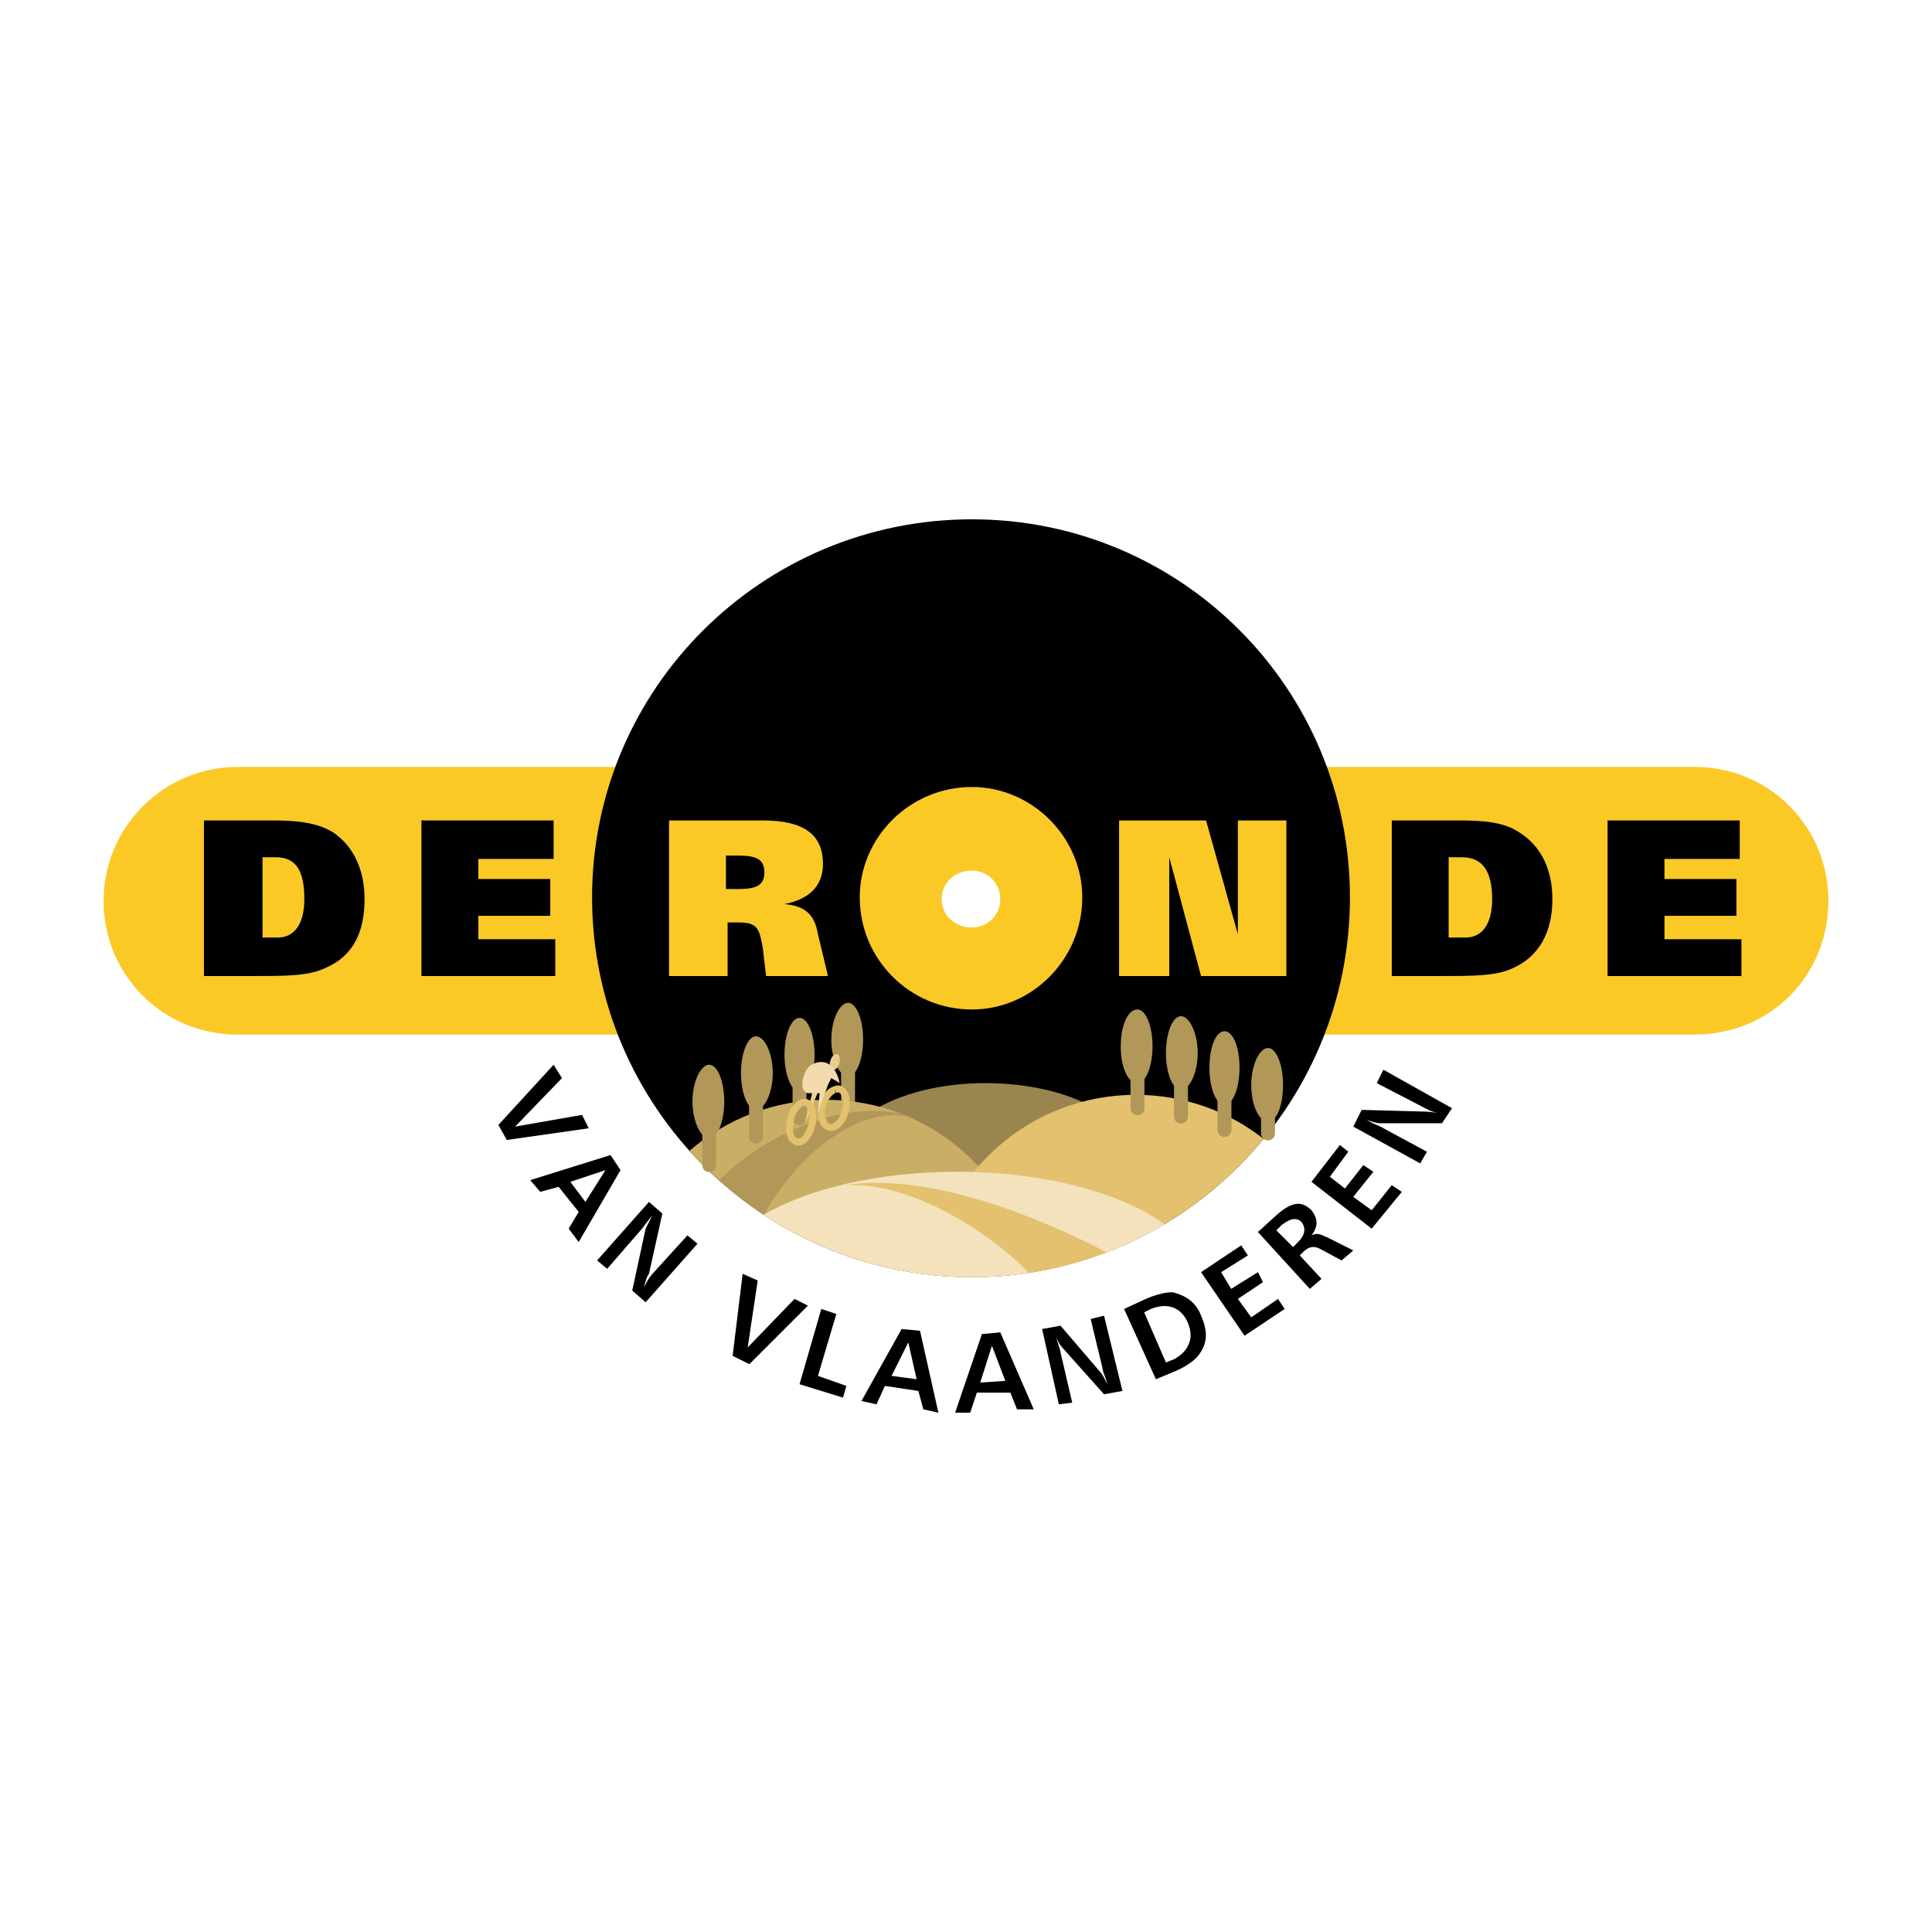 <?xml version="1.0" encoding="utf-8"?>
<!-- Generator: Adobe Illustrator 13.0.0, SVG Export Plug-In . SVG Version: 6.00 Build 14948)  -->
<!DOCTYPE svg PUBLIC "-//W3C//DTD SVG 1.0//EN" "http://www.w3.org/TR/2001/REC-SVG-20010904/DTD/svg10.dtd">
<svg version="1.0" id="Layer_1" xmlns="http://www.w3.org/2000/svg" xmlns:xlink="http://www.w3.org/1999/xlink" x="0px" y="0px"
	 width="192.756px" height="192.756px" viewBox="0 0 192.756 192.756" enable-background="new 0 0 192.756 192.756"
	 xml:space="preserve">
<g>
	<polygon fill-rule="evenodd" clip-rule="evenodd" fill="#FFFFFF" points="0,0 192.756,0 192.756,192.756 0,192.756 0,0 	"/>
	<path fill-rule="evenodd" clip-rule="evenodd" fill="#FAC926" d="M169.068,103.221c7.511,0,13.354-5.842,13.354-13.352
		c0-7.345-5.843-13.353-13.354-13.353H23.688c-7.344,0-13.353,6.008-13.353,13.353c0,7.51,6.009,13.352,13.353,13.352H169.068
		L169.068,103.221z"/>
	<path fill-rule="evenodd" clip-rule="evenodd" d="M27.025,81.856c2.504,0,4.507,0.167,6.176,1.168
		c2.003,1.335,3.171,3.672,3.171,6.677c0,3.338-1.168,5.675-3.839,6.843c-1.669,0.834-4.006,0.834-7.177,0.834h-5.007V81.856H27.025
		L27.025,81.856z M26.191,93.541h1.502c1.669,0,2.67-1.335,2.67-3.839c0-2.837-0.834-4.173-2.837-4.173h-1.335V93.541L26.191,93.541
		z"/>
	<polygon fill-rule="evenodd" clip-rule="evenodd" points="42.048,81.856 55.234,81.856 55.234,85.696 47.723,85.696 47.723,87.698 
		54.9,87.698 54.9,91.371 47.723,91.371 47.723,93.708 55.401,93.708 55.401,97.379 42.048,97.379 42.048,81.856 	"/>
	<path fill-rule="evenodd" clip-rule="evenodd" d="M145.534,81.856c2.504,0,4.506,0.167,6.009,1.168
		c2.17,1.335,3.338,3.672,3.338,6.677c0,3.338-1.335,5.675-3.839,6.843c-1.669,0.834-4.006,0.834-7.178,0.834h-5.007V81.856H145.534
		L145.534,81.856z M144.532,93.541h1.669c1.67,0,2.671-1.335,2.671-3.839c0-2.837-1.001-4.173-3.004-4.173h-1.336V93.541
		L144.532,93.541z"/>
	<polygon fill-rule="evenodd" clip-rule="evenodd" points="160.389,81.856 173.575,81.856 173.575,85.696 166.064,85.696 
		166.064,87.698 173.241,87.698 173.241,91.371 166.064,91.371 166.064,93.708 173.742,93.708 173.742,97.379 160.389,97.379 
		160.389,81.856 	"/>
	<path fill-rule="evenodd" clip-rule="evenodd" d="M96.962,51.812c-20.864,0-37.89,16.858-37.89,37.722
		c0,20.864,17.025,37.889,37.89,37.889c20.864,0,37.722-17.025,37.722-37.889C134.685,68.67,117.826,51.812,96.962,51.812
		L96.962,51.812z"/>
	<path fill-rule="evenodd" clip-rule="evenodd" fill="#FAC926" d="M96.962,78.519c-6.176,0-11.184,5.007-11.184,11.016
		c0,6.176,5.008,11.182,11.184,11.182c6.008,0,11.016-5.006,11.016-11.182C107.979,83.525,102.971,78.519,96.962,78.519
		L96.962,78.519z"/>
	<path fill-rule="evenodd" clip-rule="evenodd" fill="#FAC926" d="M66.751,81.856h9.347c4.006,0,6.009,1.335,6.009,4.34
		c0,2.17-1.335,3.505-3.839,4.006c2.003,0.167,3.004,1.001,3.338,3.004l1.002,4.172h-6.176l-0.334-2.837
		c-0.334-1.836-0.501-2.504-2.337-2.504h-1.168v5.341h-5.842V81.856L66.751,81.856z M72.426,88.7h1.168
		c1.836,0,2.67-0.334,2.67-1.669c0-1.335-0.834-1.669-2.67-1.669h-1.168V88.7L72.426,88.7z"/>
	<polygon fill-rule="evenodd" clip-rule="evenodd" fill="#FAC926" points="111.65,81.856 120.33,81.856 123.501,93.207 
		123.501,81.856 128.342,81.856 128.342,97.379 119.829,97.379 116.658,85.529 116.658,97.379 111.65,97.379 111.65,81.856 	"/>
	<path fill-rule="evenodd" clip-rule="evenodd" fill="#FFFFFF" d="M96.962,86.864c-1.669,0-3.004,1.168-3.004,2.837
		c0,1.669,1.335,2.837,3.004,2.837c1.501,0,2.837-1.168,2.837-2.837C99.8,88.032,98.464,86.864,96.962,86.864L96.962,86.864z"/>
	<path fill-rule="evenodd" clip-rule="evenodd" fill="#B19758" d="M84.61,100.051c-0.834,0-1.669,1.668-1.669,3.672
		c0,2.002,0.835,3.672,1.669,3.672c0.835,0,1.502-1.67,1.502-3.672C86.113,101.719,85.445,100.051,84.61,100.051L84.61,100.051z"/>
	
		<line fill="none" stroke="#B19758" stroke-width="1.391" stroke-linecap="round" stroke-miterlimit="2.613" x1="84.61" y1="103.723" x2="84.61" y2="110.064"/>
	<path fill-rule="evenodd" clip-rule="evenodd" fill="#9B854F" d="M98.297,108.062c-8.345,0-15.021,3.672-15.021,8.346
		c0,4.672,6.676,8.512,15.021,8.512c8.514,0,15.189-3.84,15.189-8.512C113.486,111.734,106.811,108.062,98.297,108.062
		L98.297,108.062z"/>
	<path fill-rule="evenodd" clip-rule="evenodd" fill="#CBAE65" d="M82.44,109.73c-5.218,0-9.989,1.918-13.649,5.088
		c6.946,7.729,17.008,12.605,28.171,12.605c1.996,0,3.956-0.158,5.866-0.459C101.139,117.176,92.72,109.73,82.44,109.73
		L82.44,109.73z"/>
	<path fill-rule="evenodd" clip-rule="evenodd" fill="#E3C16E" d="M113.32,109.23c-10.527,0-19.238,7.809-20.659,17.945
		c1.413,0.162,2.847,0.248,4.301,0.248c11.728,0,22.191-5.381,29.105-13.797C122.564,110.871,118.146,109.23,113.32,109.23
		L113.32,109.23z"/>
	<path fill-rule="evenodd" clip-rule="evenodd" fill="#B19758" d="M113.486,100.717c-1.001,0-1.669,1.67-1.669,3.674
		c0,2.002,0.668,3.672,1.669,3.672c0.835,0,1.503-1.67,1.503-3.672C114.989,102.387,114.321,100.717,113.486,100.717
		L113.486,100.717z"/>
	
		<line fill="none" stroke="#B19758" stroke-width="1.391" stroke-linecap="round" stroke-miterlimit="2.613" x1="113.486" y1="104.391" x2="113.486" y2="110.566"/>
	<path fill-rule="evenodd" clip-rule="evenodd" fill="#B19758" d="M79.77,101.553c-0.834,0-1.502,1.668-1.502,3.672
		c0,2.002,0.667,3.672,1.502,3.672s1.502-1.67,1.502-3.672C81.272,103.221,80.604,101.553,79.77,101.553L79.77,101.553z"/>
	
		<line fill="none" stroke="#B19758" stroke-width="1.391" stroke-linecap="round" stroke-miterlimit="2.613" x1="79.77" y1="105.225" x2="79.77" y2="111.566"/>
	<path fill-rule="evenodd" clip-rule="evenodd" fill="#B19758" d="M75.431,103.389c-0.834,0-1.502,1.668-1.502,3.672
		c0,2.002,0.668,3.672,1.502,3.672c0.834,0,1.669-1.67,1.669-3.672C77.1,105.057,76.265,103.389,75.431,103.389L75.431,103.389z"/>
	
		<line fill="none" stroke="#B19758" stroke-width="1.391" stroke-linecap="round" stroke-miterlimit="2.613" x1="75.431" y1="107.061" x2="75.431" y2="113.402"/>
	<path fill-rule="evenodd" clip-rule="evenodd" fill="#B19758" d="M70.757,106.227c-0.834,0-1.669,1.668-1.669,3.672
		c0,2.002,0.834,3.672,1.669,3.672c0.835,0,1.502-1.67,1.502-3.672C72.259,107.895,71.592,106.227,70.757,106.227L70.757,106.227z"
		/>
	
		<line fill="none" stroke="#B19758" stroke-width="1.391" stroke-linecap="round" stroke-miterlimit="2.613" x1="70.757" y1="109.898" x2="70.757" y2="116.24"/>
	<path fill-rule="evenodd" clip-rule="evenodd" fill="#B19758" d="M117.826,101.385c-0.834,0-1.502,1.67-1.502,3.672
		c0,2.004,0.668,3.674,1.502,3.674c0.835,0,1.67-1.67,1.67-3.674C119.496,103.055,118.661,101.385,117.826,101.385L117.826,101.385z
		"/>
	
		<line fill="none" stroke="#B19758" stroke-width="1.391" stroke-linecap="round" stroke-miterlimit="2.613" x1="117.826" y1="105.057" x2="117.826" y2="111.4"/>
	<path fill-rule="evenodd" clip-rule="evenodd" fill="#B19758" d="M122.166,102.887c-0.834,0-1.502,1.504-1.502,3.674
		c0,2.002,0.668,3.672,1.502,3.672s1.502-1.67,1.502-3.672C123.668,104.391,123,102.887,122.166,102.887L122.166,102.887z"/>
	
		<line fill="none" stroke="#B19758" stroke-width="1.391" stroke-linecap="round" stroke-miterlimit="2.613" x1="122.166" y1="106.561" x2="122.166" y2="112.736"/>
	<path fill-rule="evenodd" clip-rule="evenodd" fill="#B19758" d="M126.506,104.557c-0.835,0-1.669,1.67-1.669,3.672
		c0,2.17,0.834,3.672,1.669,3.672c0.834,0,1.502-1.502,1.502-3.672C128.008,106.227,127.34,104.557,126.506,104.557L126.506,104.557
		z"/>
	
		<line fill="none" stroke="#B19758" stroke-width="1.391" stroke-linecap="round" stroke-miterlimit="2.613" x1="126.506" y1="108.229" x2="126.506" y2="113.08"/>
	<path fill-rule="evenodd" clip-rule="evenodd" fill="#B19758" d="M91.621,111.734c-6.019-2.736-15.062,1.143-19.877,6.029
		c1.401,1.254,2.896,2.404,4.472,3.441C79.639,114.994,86.356,109.629,91.621,111.734L91.621,111.734z"/>
	<path fill="none" stroke="#E3C16E" stroke-width="0.695" stroke-miterlimit="2.613" d="M83.275,108.73
		c-0.667,0.166-1.335,1.334-1.335,2.336s0.667,1.67,1.335,1.336s1.168-1.336,1.168-2.338S83.943,108.396,83.275,108.73"/>
	<path fill-rule="evenodd" clip-rule="evenodd" fill="#E9CD8D" d="M83.275,105.225c-0.167,0-0.501,0.5-0.501,1.002
		c0,0.334,0.334,0.666,0.501,0.5c0.333-0.166,0.501-0.5,0.501-1.002C83.776,105.225,83.609,105.057,83.275,105.225L83.275,105.225z"
		/>
	<polygon fill-rule="evenodd" clip-rule="evenodd" fill="#E9CF90" points="81.105,108.73 80.271,112.234 81.773,108.562 
		81.105,108.73 	"/>
	<path fill="none" stroke="#E3C16E" stroke-width="0.695" stroke-miterlimit="2.613" d="M79.937,110.064
		c-0.667,0.334-1.168,1.336-1.168,2.504c0,1.002,0.501,1.502,1.168,1.336c0.667-0.334,1.168-1.502,1.168-2.504
		S80.604,109.73,79.937,110.064"/>
	<path fill-rule="evenodd" clip-rule="evenodd" fill="#F1DAAB" d="M80.938,106.227c-0.834,0.5-1.335,2.67-0.334,2.836
		c0.835,0,1.168,0,1.168,0l-0.167,2.004l1.002-2.838l0.333-0.668l0.835,0.502C83.776,108.062,83.275,105.057,80.938,106.227
		L80.938,106.227z"/>
	<path fill-rule="evenodd" clip-rule="evenodd" fill="#F4E2BD" d="M95.46,116.908c-7.858,0-14.812,1.689-19.26,4.287
		c5.971,3.934,13.107,6.229,20.763,6.229c7.021,0,13.588-1.932,19.212-5.285C111.885,119.016,104.234,116.908,95.46,116.908
		L95.46,116.908z"/>
	<path fill-rule="evenodd" clip-rule="evenodd" fill="#E3C16E" d="M84.277,118.244c6.621-0.441,14.798,4.951,18.358,8.752
		c2.693-0.408,5.292-1.105,7.766-2.053C105.62,122.438,93.564,116.805,84.277,118.244L84.277,118.244z"/>
	<polygon fill-rule="evenodd" clip-rule="evenodd" points="56.068,107.561 51.395,112.402 58.071,111.232 58.739,112.568 
		50.56,113.736 49.726,112.234 55.234,106.227 56.068,107.561 	"/>
	<path fill-rule="evenodd" clip-rule="evenodd" d="M61.911,116.742l-4.173,7.176l-1.001-1.334l1.001-1.67l-2.003-2.504l-1.836,0.502
		l-1.001-1.17l8.012-2.502L61.911,116.742L61.911,116.742z M56.903,117.91l1.502,2.002l2.003-3.17L56.903,117.91L56.903,117.91z"/>
	<path fill-rule="evenodd" clip-rule="evenodd" d="M66.083,121.08l-1.335,6.01c-0.167,0.166-0.334,0.668-0.501,1.336
		c0.334-0.668,0.668-1.17,1.001-1.502l3.338-3.672l1.001,0.834l-5.174,5.842l-1.335-1.168l1.335-6.176
		c0.167-0.334,0.334-0.668,0.668-1.336c-0.668,0.834-1.002,1.336-1.168,1.502l-3.338,3.84l-1.001-0.836l5.174-5.842L66.083,121.08
		L66.083,121.08z"/>
	<polygon fill-rule="evenodd" clip-rule="evenodd" points="75.597,127.758 74.596,134.434 79.27,129.594 80.604,130.262 
		74.763,136.104 73.094,135.27 74.095,127.09 75.597,127.758 	"/>
	<polygon fill-rule="evenodd" clip-rule="evenodd" points="83.442,131.096 81.606,137.271 84.444,138.273 84.11,139.441 
		79.77,138.105 81.94,130.596 83.442,131.096 	"/>
	<path fill-rule="evenodd" clip-rule="evenodd" d="M91.788,132.766l1.836,8.178l-1.502-0.334l-0.5-1.836l-3.338-0.5l-0.834,1.836
		l-1.502-0.334l4.006-7.178L91.788,132.766L91.788,132.766z M88.95,137.271l2.504,0.334l-0.834-3.672L88.95,137.271L88.95,137.271z"
		/>
	<path fill-rule="evenodd" clip-rule="evenodd" d="M99.8,132.932l3.338,7.678h-1.669l-0.668-1.668h-3.338l-0.667,2.002h-1.502
		l2.671-7.844L99.8,132.932L99.8,132.932z M97.797,137.939l2.504-0.168l-1.336-3.504L97.797,137.939L97.797,137.939z"/>
	<path fill-rule="evenodd" clip-rule="evenodd" d="M105.809,132.264l4.006,4.674c0.167,0.168,0.334,0.502,0.668,1.168
		c-0.167-0.666-0.501-1.334-0.501-1.668l-1.168-4.842l1.335-0.332l1.836,7.51l-1.836,0.334l-4.173-4.674
		c-0.167-0.166-0.501-0.668-0.668-1.168c0.334,1.002,0.501,1.502,0.501,1.67l1.168,5.008l-1.335,0.166l-1.669-7.512L105.809,132.264
		L105.809,132.264z"/>
	<path fill-rule="evenodd" clip-rule="evenodd" d="M114.321,129.594c1.168-0.502,2.003-0.668,2.671-0.668
		c1.335,0.334,2.336,1.002,2.837,2.338c0.668,1.502,0.668,2.67-0.167,3.838c-0.334,0.5-1.168,1.168-2.337,1.67l-2.002,0.834
		l-3.172-7.01L114.321,129.594L114.321,129.594z M116.324,135.936l0.835-0.334c1.502-0.834,2.003-2.168,1.335-3.672
		c-0.668-1.502-2.003-2.002-3.672-1.334l-0.668,0.334L116.324,135.936L116.324,135.936z"/>
	<polygon fill-rule="evenodd" clip-rule="evenodd" points="123.835,124.252 124.503,125.254 121.832,126.924 122.834,128.592 
		125.504,126.924 126.005,127.924 123.501,129.594 124.837,131.43 127.508,129.594 128.175,130.596 124.169,133.266 
		119.829,126.924 123.835,124.252 	"/>
	<path fill-rule="evenodd" clip-rule="evenodd" d="M127.34,121.248c1.503-1.336,2.504-1.502,3.506-0.5
		c0.668,0.834,0.668,1.668,0,2.504c0.668-0.334,1.001,0,1.502,0.166l2.671,1.336l-1.169,1l-2.17-1.168
		c-0.667-0.334-1.168-0.166-1.669,0.334l-0.334,0.334l2.17,2.336l-1.168,1.002l-5.175-5.674L127.34,121.248L127.34,121.248z
		 M129.01,124.42l0.5-0.502c0.668-0.666,0.835-1.334,0.334-2.002c-0.5-0.502-1.168-0.334-2.003,0.334l-0.501,0.5L129.01,124.42
		L129.01,124.42z"/>
	<polygon fill-rule="evenodd" clip-rule="evenodd" points="133.683,114.238 134.518,114.906 132.682,117.408 134.184,118.578 
		136.02,116.24 137.021,116.908 135.019,119.412 136.854,120.748 138.857,118.244 139.859,118.912 136.854,122.584 130.846,117.91 
		133.683,114.238 	"/>
	<path fill-rule="evenodd" clip-rule="evenodd" d="M135.854,110.732l6.175,0.168c0.168,0,0.668,0,1.503,0.166
		c-0.835-0.166-1.335-0.5-1.669-0.668l-4.507-2.336l0.668-1.336l6.843,3.84l-1.002,1.502h-6.175c-0.334,0-0.835-0.168-1.336-0.334
		c0.835,0.5,1.502,0.668,1.67,0.834l4.339,2.338l-0.667,1.168l-6.677-3.672L135.854,110.732L135.854,110.732z"/>
</g>
</svg>
